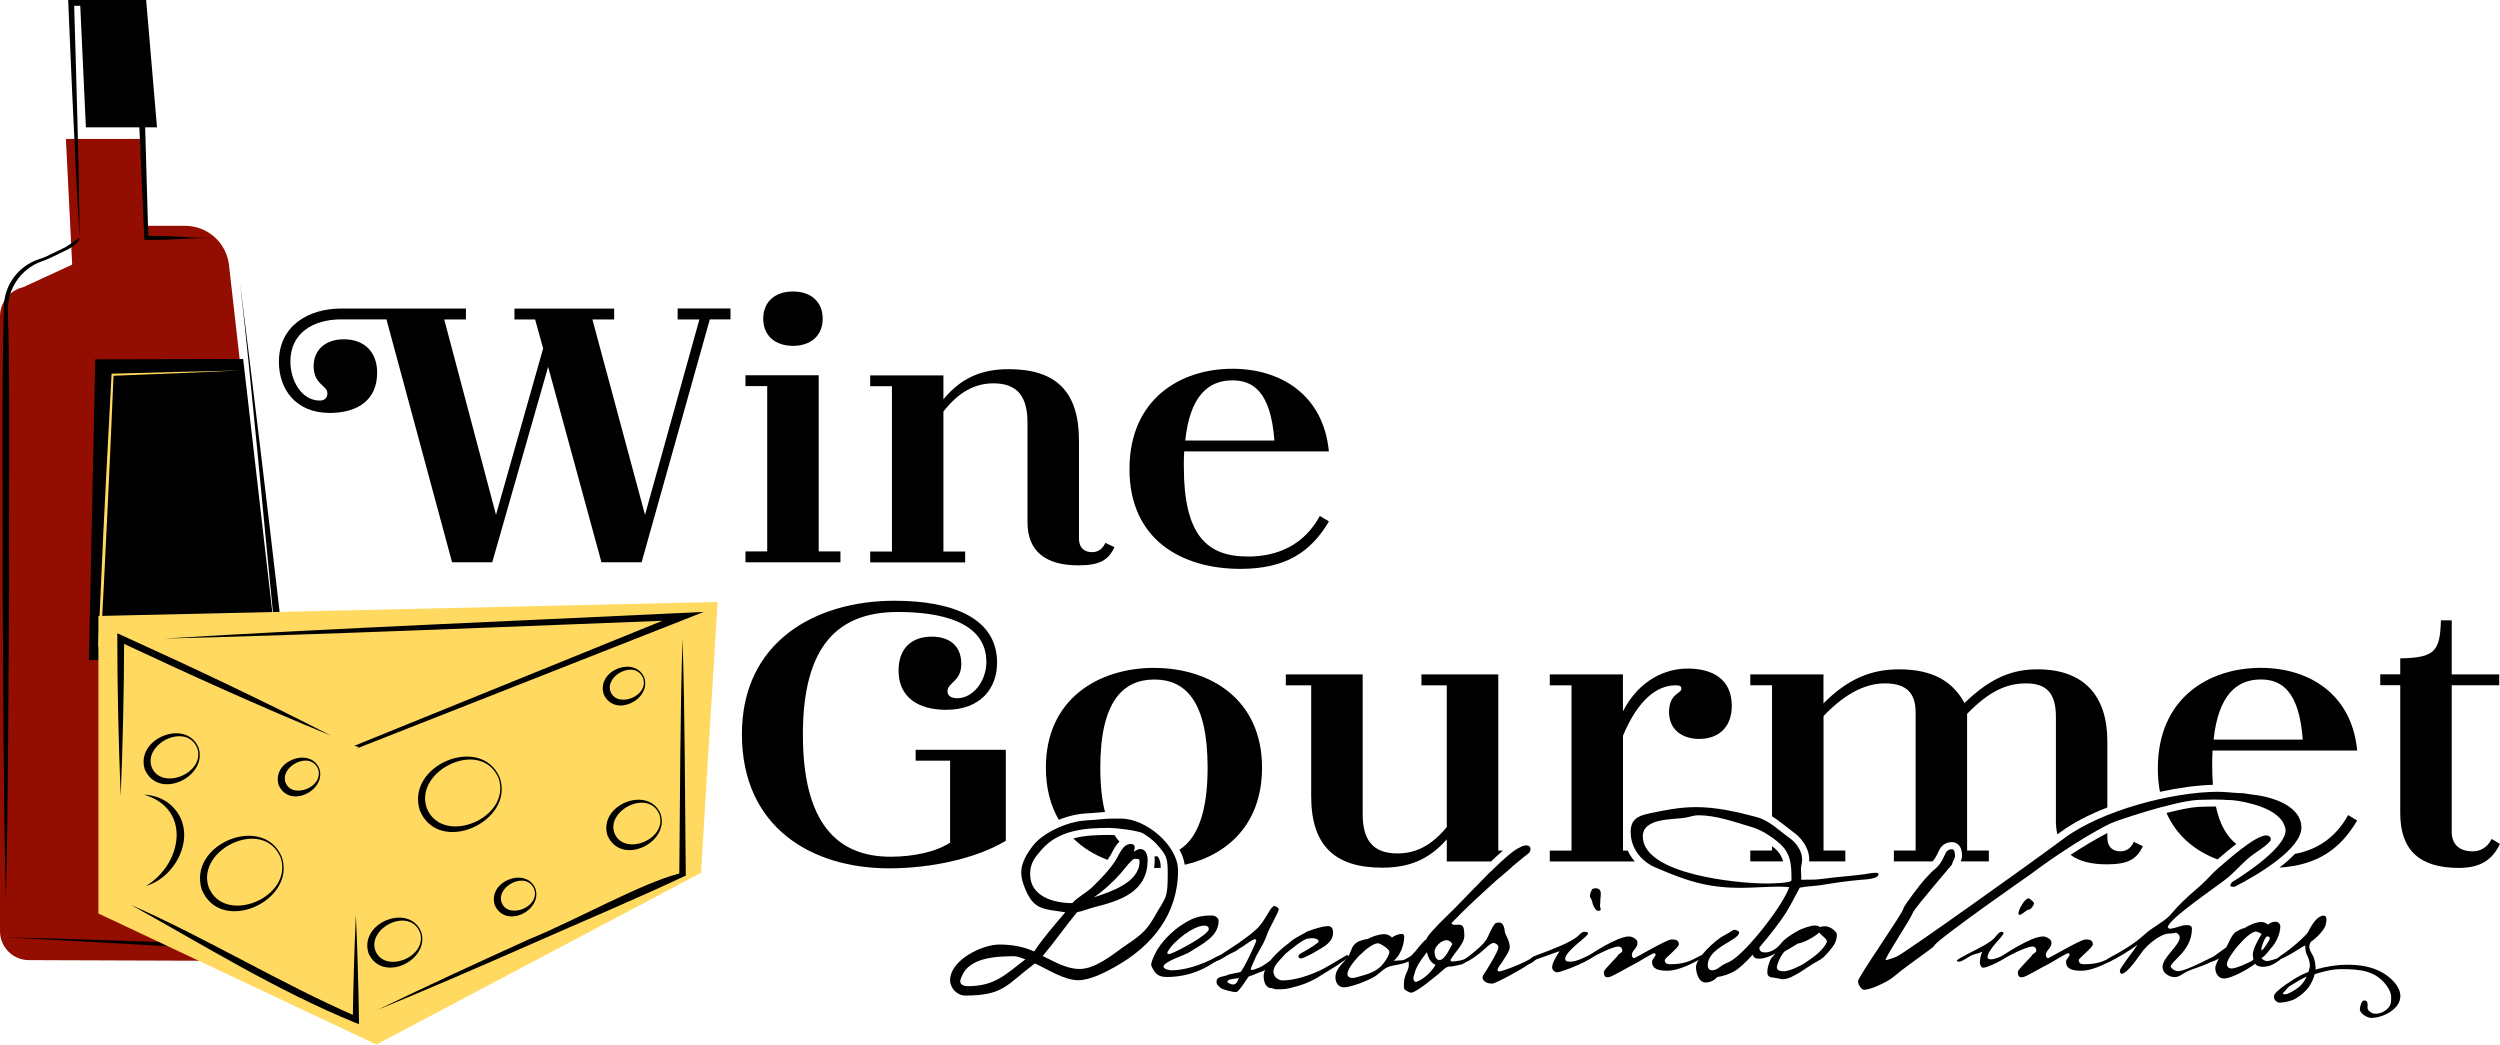 <svg viewBox="0 0 426.77 178.31" xmlns="http://www.w3.org/2000/svg" data-name="Layer 2" id="Layer_2">
  <defs>
    <style>
      .cls-1 {
        fill: #ffd960;
      }

      .cls-2 {
        fill: #930e00;
      }
    </style>
  </defs>
  <g data-name="Layer 9" id="Layer_9">
    <g>
      <g>
        <path d="M115.68,52.68v1.86h3.71l-9.28,33.35-8.98-33.35h3.71v-1.86h-17.02v1.86h3.53l1.37,4.94-8.05,28.4-8.84-33.35h3.71v-1.86h-21.29c-5.63,0-10.64,2.96-10.64,9.1,0,4.57,2.78,8.72,8.66,8.72,4.76,0,8.11-2.17,8.11-6.88,0-3.46-2.11-5.69-5.7-5.69-3.16,0-5.14,1.86-5.14,4.58,0,3.16,2.35,3.28,2.35,4.64,0,.79-.49,1.24-1.3,1.24-3.16,0-5.02-3.47-5.02-6.68,0-4.9,3.96-7.18,8.66-7.18h7.74l11.2,41.46h6.86l9.54-33.36,9.1,33.36h6.86l11.64-41.46h3.53v-1.86h-9.04Z"></path>
        <path d="M130.29,54.4c0-2.91,2.04-4.64,5.08-4.64s5.07,1.73,5.07,4.64-2.04,4.64-5.07,4.64-5.08-1.73-5.08-4.64Z"></path>
        <polygon points="127.26 94.13 130.97 94.13 130.97 65.91 127.26 65.91 127.26 64.06 139.76 64.06 139.76 94.13 143.47 94.13 143.47 95.99 127.26 95.99 127.26 94.13"></polygon>
        <path d="M188.71,92.65c-.56,1.3-1.55,1.61-2.29,1.61-1.24,0-2.23-.68-2.23-2.29v-16.76c0-8.35-3.9-12.19-12-12.19-4.64,0-8.11,1.49-11.14,5.14v-4.08h-12.5v1.85h3.71v28.22h-3.71v1.86h16.21v-1.86h-3.71v-23.89c2.59-3.34,5.38-4.82,8.53-4.82,4.15,0,5.82,2.29,5.82,6.74v16.96c0,4.88,2.98,7.37,8.66,7.37,3.65,0,5.14-.86,6.18-3.1l-1.54-.74Z"></path>
        <path d="M212.97,95c-7.1,0-10.88-3.84-10.88-15.35,0-.92,0-1.79.06-2.59h24.7c-.94-9.78-8.36-14.11-16.46-14.11-8.92,0-17.58,5.2-17.58,17.14s8.8,17.02,18.94,17.02c7.68,0,12.01-2.84,15.11-8.1l-1.55-.94c-2.66,4.9-7.12,6.94-12.32,6.94ZM210.37,64.93c3.53,0,6.56,1.92,7.18,10.27h-15.22c.8-7.62,3.95-10.27,8.04-10.27Z"></path>
      </g>
      <g>
        <g>
          <path d="M156.31,128v1.85h5.88v13.99c-2.41,1.61-6.37,2.41-10.15,2.41-9.16,0-14.98-5.76-14.98-20.86s5.94-20.92,16.21-20.92c7.31,0,15.11,1.67,15.11,8.54,0,3.28-2.29,6.18-4.96,6.18-1.24,0-1.67-.55-1.67-1.18,0-1.54,2.35-1.61,2.35-4.69s-2.04-4.64-5.02-4.64c-3.53,0-5.69,2.04-5.69,5.81,0,4.52,3.34,6.68,8.1,6.68,6.01,0,8.72-3.77,8.72-8.04,0-7.67-7.67-10.58-17.51-10.58-13.37,0-26.05,6.88-26.05,22.78s11.88,22.9,25.13,22.9c7.3,0,14.98-1.73,19.92-4.7v-15.53h-15.41Z"></path>
          <path d="M190.27,142.58c-.35-.04-.64-.05-.85-.05-2.11,0-4.26.07-6.2.6,1.66,1.62,3.65,2.83,5.84,3.65.13-.18.25-.37.37-.55.14-.2.26-.44.4-.7.3-.58.68-1.31,1.27-1.86-.3-.32-.58-.68-.83-1.09ZM197.04,114.01c-9.47,0-18.5,5.27-18.5,17.02,0,3.55.8,6.52,2.21,8.92.97-.4,1.94-.68,2.8-.85.91-.19,1.81-.25,2.7-.3.5-.04,1.02-.06,1.52-.12.29-.04.58-.06.86-.07-.52-2.03-.8-4.54-.8-7.57,0-11.32,3.89-15.04,9.22-15.04s9.1,3.72,9.1,15.04c0,7.87-1.87,12.16-4.8,14,.44.83.76,1.69.89,2.58,7.27-1.64,13.2-6.92,13.2-16.58,0-11.75-8.98-17.02-18.38-17.02ZM197.61,146.18c-.18.01-.36.01-.54.01.04.18.05.37.05.58,0,.49-.04.96-.11,1.4h.04c.37,0,.74-.01,1.1-.02-.02-.91-.13-1.39-.54-1.97Z"></path>
          <path d="M255.77,145.2v-30.07h-13.12v1.86h4.33v24.19c-2.6,3.16-5.27,4.51-8.42,4.51-4.2,0-5.94-2.28-5.94-6.74v-23.82h-13.12v1.86h4.33v18.94c0,8.35,3.96,12.19,12.13,12.19,4.57,0,7.98-1.37,11.02-4.84v3.78h7.56c.68-.65,1.38-1.31,2.02-1.86h-.79Z"></path>
          <path d="M288.07,114.13c-3.53,0-8.17,1.74-11.02,7.31v-6.31h-12.49v1.86h3.71v28.21h-3.71v1.86h14.52c-.5-.56-.91-1.19-1.22-1.86h-.8v-19.61c2.6-6.25,5.88-8.6,8.98-8.6.8,0,.98.18.98.61,0,.8-2.1.8-2.1,3.96,0,2.98,2.23,4.58,5.14,4.58,3.35,0,5.57-2.04,5.57-5.63,0-4.58-3.28-6.38-7.55-6.38Z"></path>
          <path d="M364.25,143.71c-.55,1.31-1.54,1.62-2.28,1.62-1.24,0-2.23-.68-2.23-2.29v-.84c-2.08,1.08-4.28,2.42-6.28,3.73,1.44,1.08,3.49,1.62,6.16,1.62,3.65,0,5.14-.86,6.18-3.1l-1.55-.74ZM347.86,114.26c-4.21,0-7.92,1.3-12.5,5.75-1.98-3.59-5.26-5.75-11.2-5.75-4.7,0-8.72,1.61-12.88,5.82v-4.96h-12.49v1.86h3.71v22.38c.82.49,1.54,1.07,2.26,1.63.43.35.88.7,1.33,1.03,1.27.86,2.76,2.63,2.76,4.69,0,.12-.01.23-.01.34h6.17v-1.86h-3.72v-22.96c4.09-4.27,7.55-5.57,10.52-5.57,3.84,0,5.2,1.86,5.2,4.96v23.57h-3.71v1.86h6.6c.47-.52.68-.98.89-1.43.34-.74.84-1.86,2.45-1.86.29,0,1.69.11,1.69,2.34,0,.36-.1.68-.22.95h4.8v-1.86h-3.71v-23.33c3.95-4.08,6.98-5.2,10.08-5.2,3.71,0,5.08,1.92,5.08,5.75v17.76c0,.82.08,1.57.26,2.26.14-.11.29-.22.42-.31,2.23-1.66,5.05-3.1,8.1-4.28v-11.33c0-7.61-3.9-12.25-11.88-12.25ZM302.7,144.61c-.06-.05-.13-.11-.2-.16v.74h-3.71v1.86h5.59c-.24-.94-.73-1.7-1.68-2.45Z"></path>
          <path d="M378.28,137.68h-.11c-.66,0-1.56.01-2.88.06-1.3.07-3.32.49-5.45,1.04,1.73,3.9,4.85,6.48,8.71,7.93,1.16-1.01,2.23-1.9,3.2-2.64-1.66-1.32-2.83-3.38-3.48-6.4ZM400.84,139.14c-2.09,3.83-5.28,5.92-9.07,6.62-.77.82-1.68,1.6-2.66,2.35,6.55-.42,10.44-3.22,13.28-8.05l-1.55-.92ZM377.69,128.12h24.7c-.94-9.78-8.36-14.11-16.46-14.11-8.92,0-17.57,5.2-17.57,17.15,0,1.44.12,2.77.36,4.01,3.22-.7,6.35-1.12,9.04-1.2-.08-1.01-.12-2.09-.12-3.25,0-.92,0-1.79.06-2.59ZM385.92,115.99c3.53,0,6.56,1.92,7.18,10.27h-15.22c.8-7.61,3.96-10.27,8.04-10.27Z"></path>
          <path d="M425.35,143.22c-.82,1.61-2.11,2.11-3.23,2.11-2.16,0-3.59-1.06-3.59-3.35v-25h8.11v-1.86h-8.11v-9.22h-1.85c-.13,5.38-1.12,6.37-6.94,6.49v2.72h-3.41v1.86h3.41v21.84c0,6.37,3.34,9.35,10.02,9.35,3.65,0,5.7-1.37,7-4.09l-1.42-.86Z"></path>
        </g>
        <path d="M190.44,165c-1.76.98-4.33,2.33-6.38,2.33-2.41,0-5.23-1.88-7.4-2.86-4.82,3.6-5.27,5.48-11.89,5.48-1.39,0-2.58-1.27-2.58-2.62,0-3.43,5.44-6.09,8.42-6.09,2.04,0,4.09.33,5.93,1.19,1.55-2.37,3.47-4.5,5.31-6.7-3.97-.61-5.52-.37-7.07-4.58-.24-.69-.45-1.43-.45-2.17,0-1.72,1.02-3.35,2.04-4.66,1.59-2,4.9-3.56,7.4-4.05,1.35-.29,2.74-.25,4.13-.41.69-.08,1.39-.12,2.08-.12h1.43c4.17,0,9.69,4.54,9.69,8.87,0,7.44-4.42,12.88-10.67,16.39ZM173.11,163.24c-2.74,0-6.95.16-8.58,2.74-.2.33-.61,1.14-.61,1.55,0,.57.69.82,1.19.82,4.74,0,6.42-1.92,9.93-4.58-.61-.2-1.27-.53-1.92-.53ZM197.39,144.03c-.61-.65-1.43-1.23-2.17-1.72-.78-.53-4.74-.98-5.8-.98-4.21,0-8.71.33-11.65,3.76-1.14,1.31-1.92,2.29-1.92,4.13,0,3.84,4.05,4.95,7.19,4.95,1.02-1.1,2.41-1.76,3.47-2.78,1.39-1.35,2.86-2.86,3.92-4.5.65-.98,1.19-2.82,2.62-2.82.37,0,.65.16.65.57,0,.25-.08.49-.16.74.29-.16.78-.45,1.1-.45.98,0,1.27,1.06,1.27,1.84,0,5.56-4.74,6.99-9.24,8.13-.94.25-1.84.65-2.82.82-2,2.45-3.8,5.03-5.85,7.48,2,.94,4.01,2.21,6.3,2.21,2.66,0,5.52-2.37,7.6-3.84,2.29-1.59,3.64-2.37,5.07-4.91,2.09-3.68,2.37-3.11,2.37-7.52,0-2.7-.16-3.11-1.96-5.11ZM193.92,146.6c-.37,0-.49.08-.74.33-.69.65-1.27,1.47-1.92,2.21-1.35,1.51-2.86,2.9-4.54,4.05,2.78-.94,7.81-2.49,7.81-6.13,0-.45-.25-.45-.61-.45Z"></path>
        <path d="M208.02,157.23c0,2.66-2.82,3.92-5.03,5.35-.61.41-4.37,1.59-4.37,2.41,0,.49,1.14.65,1.35.65,1.96,0,4.91-.74,7.73-2.33,1.1-.49.74.12.29.45-2.08,1.59-4.99,3.02-8.83,3.02-1.64,0-2.09-.78-2.62-1.92-.16-.37.49-1.88,1.06-2.82,1.27-2,3.27-3.76,5.23-4.82,1.43-.78,2.7-.94,3.97-.94.78,0,1.23.49,1.23.94ZM199.36,162.42s-.41.74.61.33c.94-.33,6.38-3.15,6.38-4.17,0-.33-.24-.57-.78-.57-1.8,0-5.23,2.62-6.21,4.41Z"></path>
        <path d="M218.28,155.23c0,.53-1.76,3.43-2.04,4.46-.12.37-.41.98-.61,1.39-.25.49-1.14,1.96-1.39,2.58-.24.53-.74,1.68-.74,1.8.12.37,1.27-.25,1.39-.25.74-.25,2.33-1.51,2.94-2,1.27-1.02.65.12,0,.78-.29.29-.41.37-1.14,1.02-.49.49-.94.74-1.59.94,0,0-1.55.65-1.92.74-.12.04-1.64,2.62-2.13,2.66-.53.04-2.25-.37-2.74-.74-.16-.12-.53-.53-.57-.61-.37-1.35.98-1.23,1.43-1.43.16,0,.53-.25.74-.25.08,0,1.64-.37,1.8-.37.45-.12,2.74-5.15,2.74-5.31s0-.2-.12-.29c-.12-.04-.24-.04-.37.08-.37.08-1.84,1.19-2,1.27-.37.12-.57.41-.94.61-.49.29-.82.33-2.45,1.35-.41.25-1.35.61-1.59.65-.12,0-.16-.04-.16-.08,0-.53,1.47-1.14,1.55-1.23,2-1.31,4.25-2.7,6.01-4.29,1.68-1.47,2.45-4.05,3.19-4.05.16,0,.74.33.74.57ZM209.53,167.65c.04.16.78.41.9.41.57,0,.74-.33,1.06-1.1-.65.08-1.06.16-1.55.25-.08,0-.45.2-.41.45Z"></path>
        <path d="M221.27,168.39c-1.64.49-2.04.49-3.47.49-.16,0-.61-.2-.78-.2-.86,0-1.31-.94-1.31-2.08,0-1.02,1.02-2.45,1.51-3.07.53-.65,1.72-1.68,1.76-1.72.29-.2,1.02-.82,1.59-1.27.69-.57,2.37-1.31,2.37-1.43,0,0,2.45-1.02,3.8-1.02.86,0,.82,1.02.82,1.14,0,1.68-1.72,2.45-2.66,3.03-1.27.78-2.41,1.27-2.58,1.31-.24.04-.37.12-.61-.12-.16-.2,0-.49.33-.69.12-.08.45-.25,1.14-.65.69-.41,1.92-1.19,1.92-1.39,0-.41-.61-.57-1.23-.57-.16,0-.45.08-.57.08-.82,0-3.27,2.13-3.8,2.53-.2.2-1.64,1.76-1.8,2.08-.08.2-.33.65-.33,1.14,0,.08.2.57.25.65.2.41.9.74,1.23.74,2.17,0,4.78-.86,6.83-1.88.74-.37,3.64-2.08,4.09-2.37.29-.2.57.08.25.45-.45.37-1.84,1.23-1.84,1.27l-2.17,1.35c-1.68,1.1-2.98,1.72-4.74,2.21Z"></path>
        <path d="M238.23,164.75c-1.8.29-1.92.74-3.27,1.76-.98.74-4.33,2.04-5.52,2.04-.98,0-1.47-.82-1.47-1.72,0-1.68,1.76-2.66,2.37-3.88.49-.98.37-1.47,1.43-2.17.29-.16,1.39-.49,1.72-.49.82-.45,1.92-.82,2.86-.82.49,0,.94.25,1.27.57.53-.37,1.1-.61,1.76-.61.24,0,.33.29.33.49,0,1.35-.69,3.27-1.8,4.09h.12c.41,0,.86-.08,1.27-.08.65,0,1.1-.69,1.72-.65l.08.16c-.41.9-1.96,1.14-2.86,1.31ZM235.21,161.03c-1.43,0-5.19,3.76-5.19,5.27,0,.41.41.65.78.65.33,0,.61-.08.9-.16,2.53-.69,3.97-1.1,5.27-3.6.12-.25.2-.49.2-.74,0-.45-1.55-1.43-1.96-1.43Z"></path>
        <path d="M261.12,144.52c.29.29.12.9-.12,1.1,0,0-1.14.86-2.78,2.25-.2.29-2.66,2.29-2.82,2.45-2.29,2.08-5.27,4.78-7.64,7.28.37.65,1.51-.16,2,.61.25.41.21,1.59.21,1.59,0,1.31-1.8,2.98-2.37,4.09.04.08.04.25.29.25,1.64-.12,2.25-.37,3.07-.98.29-.2.53,0,.41.16-.57.74-.74.65-1.72,1.27-.65.12-1.64.45-2.37.41-.29.08-.57.25-.78.45-1.1.98-4.74,4.01-5.6,4.01-.29,0-1.06-.45-1.14-.57-.24-.37-.04-1.76.04-2,.24-.9.78-1.55.69-2.33.08-.49-.49-.82.2-1.23.29-.16.65-.7.9-.9.86-1.1,1.31-1.64,1.96-2.17,0-.37,1.51-2.04,3.6-4.05,1.63-1.55,3.27-3.35,5.07-5.15.49-.49,2.04-2.13,2.66-2.66.9-.86,1.84-1.76,2.66-2.45.82-.65,1.31-1.06,2.21-1.43.41-.25,1.1-.29,1.39,0ZM241.26,166.92c.12.78.37.74.65.65.9-.33,2.33-1.43,3.15-2.86-.74-.33-1.23-1.02-1.47-2.17-1.72,2.21-1.92,2.82-2.33,4.37ZM244.89,162.42c0,.29.04,1.47.86,1.47.94,0,1.92-2.37,2.17-2.7-.12-.41-.65-.7-.98-.7-.82,0-2.04,1.06-2.04,1.92Z"></path>
        <path d="M256.91,159.11c0,.37.82,1.47.82,2.58,0,.57-.57,1.39-.94,1.96-.45.7-.24.45-.82,1.23-.16.25-.33.49-.33.69,0,.16.12.29.37.25.37,0,4.29-1.39,5.76-2.49.65-.29.82,0,.53.41-.24.2-.98.78-1.27.82-.98.74-5.68,3.35-6.3,3.35-1.39,0-1.92-.86-1.51-1.47.82-1.23,2.57-4.09,2.57-4.74,0-.37-.49-.74-.86-.74-.57.08-1.39.98-2.08,1.55-.78.65-2.09,1.59-2.45,1.59s-.45-.04-.29-.37c.57-.41,2.53-2,2.98-2.53,0,0,.57-.65.69-.86.16-.29.29-.61.41-.86.24-.53.65-1.39,1.02-1.8.12-.16.57-.2.69-.2.86,0,.98,1.35.98,1.64Z"></path>
        <path d="M265.78,165.98c-.37,0-.82-.45-.82-.82,0-.82.82-2.08,1.27-2.78-.9.25-3.92,1.47-4.37,1.47-.2,0-.37-.08-.53-.16.04-.41,2.04-.98,2.49-1.19,1.8-.74,3.84-1.43,5.4-2.58.41-.33.74-.86,1.31-.86.16,0,.57.04.57.29,0,.53-3.92,2.98-3.92,4.37l.16.33c.16.04.37.12.57.12,1.59,0,2.66-.94,4.13-1.35l.37.08c-.33.82-5.64,3.07-6.62,3.07ZM272.73,155.47s-.16-.08-.2-.08q-.53-.57-.69-1.27c-.08-.57-.2-.53-.41-1.02-.08-.37.16-1.02.41-1.35.08-.08.74-.16.86-.08.82.29.53,1.14.49,1.92.04.78-.2.9.08,1.64.04.04-.04.08-.04.12-.16.12-.33.2-.49.12Z"></path>
        <path d="M279.52,160.83c0,.45.04.61-.61,1.39-.65.78-.21,1.35.04,1.35.2,0,5.56-3.19,6.34-3.19.41,0,1.31-.08,1.31.82,0,.53-2.41,2.41-2.41,2.66,0,.53.33.74.82.74,2.41,0,3.39-.45,5.27-1.47.41-.12.98-.08.16.45-.61.37-3.47,2.08-5.72,2.13-1.68,0-2.7-.29-2.7-1.55,0-.45.61-.82.61-1.27-.12-.04.04-.16-.25-.16-.37,0-2.7,1.51-3.15,1.72-1.1.53-4.17,2.37-4.62,2.37-.29,0-.82.12-.82-.9,0-.45,2.57-2.82,2.41-2.86,0-.12.74-.49.74-.7,0-.57-.29-.78-.65-.78-1.43,0-5.85,2.62-6.21,2.74-.2,0-.24-.33,0-.45,1.31-.9,5.93-4.01,8.01-4.01.57,0,1.43.49,1.43.98Z"></path>
        <path d="M313.57,159.52c0,1.14-.49,1.88-1.19,2.7-.82.98-1.19,1.39-2.13,1.88-1.51.74-4.21,3.07-5.93,3.07-.12,0-1.43-.29-1.59-.29-.45,0-.98-.16-1.02-.74-.08-.86.33-1.96.65-2.58.04-.04.78-.82.69-.78-2.21,1.23-3.84,1.06-3.8.16-1.23,1.31-2.37,2.41-3.19,2.86-.9.49-1.88.86-2.9.98-.49.57-1.23.94-2,.94-1.19,0-1.64-1.68-1.64-2.62,0-1.59,3.27-4.58,4.62-5.31.45-.25.9-.49,1.35-.78.2-.12.37-.29.61-.29.21,0,.78.2.78.45,0,1.39-5.35,2.53-5.35,5.6,0,.49.2.86.74.86.74,0,1.19-.49,1.76-.86.45-.29.98-.45,1.47-.74,2.74-1.59,8.95-9.57,9.93-12.59-.57-.04-1.14-.08-1.72-.08-2.21,0-4.42.2-6.62.2-5.8,0-9.36-1.27-14.59-3.52-2.41-1.06-4.13-3.31-4.13-6.01,0-2.13,1.19-2.74,3.07-3.15,2.66-.57,5.35-1.1,8.05-1.1,3.47,0,6.95.78,10.3,1.68,2.29.61,3.76,2.21,5.6,3.52,1.19.82,2.25,2.25,2.25,3.72,0,.57-.2,1.14-.2,1.72s.08,1.19.04,1.76c1.14-.04,2.25.04,3.39-.12,2.37-.33,4.74-.49,7.11-.78.74-.08,1.47-.29,2.25-.29.16,0,.45.04.45.25,0,.82-2.33.9-2.9.94-2.29.2-4.58.53-6.83.9-1.23.2-2.49.2-3.72.45-.78,1.43-1.47,2.86-2.33,4.25-.82,1.31-2.66,3.76-4.54,5.93v.08c-.2,1.14,2.13,1.19,3.6-.65.65-.9,2.13-1.8,3.11-2.33.37-.2,2.04-.86,2.82-.82.41.04.65.12.78.29.24-.12.57-.16.9-.16.9,0,2,.94,2,1.39ZM303.43,143.66c-1.35-1.06-2.78-2-4.46-2.49-2.9-.86-6.01-2-9.08-2-.74,0-1.43.29-2.17.41-2.09.37-7.28,0-7.28,3.19,0,6.54,16.35,8.05,21.09,8.05.65,0,4.29-.04,4.29-.57,0-2.74-.08-4.78-2.41-6.58ZM310.55,159.19c-.78.74-2.62,1.76-3.64,1.88,0,0-1.84,1.14-2,1.19-.65.2-1.59,2.29-1.59,2.9,0,.57.78.65,1.23.65.94-.04,2.82-.9,3.68-1.51.61-.41,2.94-1.88,3.6-3.43.21-.57-.86-1.1-1.27-1.68Z"></path>
        <path d="M382.9,135.4s1.27.2,1.63.25c3.52.37,8.26,1.96,8.34,5.56.08,3.64-7.28,8.05-11.41,10.18-.78,0-.98-.12-.41-.82.2-.12,9.12-5.48,9.12-8.83,0-.45-.29-1.06-.49-1.43-1.88-3.07-8.54-3.72-8.63-3.72-1.55,0-1.14-.2-5.8-.04-4.05.2-13.98,3.52-15.04,4.05-5.48,2.7-12.22,7.6-13.61,8.67-.08.04-15.94,11.12-16.39,12.14-.2.45-3.84,2.74-6.99,5.36-.61.53-1.72,1.1-2.94,1.63-.57.25-1.64.57-2.04.57-.45,0-1.06-.86-1.06-1.47,0-.74,7.77-11.77,7.77-12.47,0-.29,2.7-3.92,3.6-4.91.16-.16,1.31-1.39,1.31-1.39,2.58-1.92,1.72-3.76,3.39-3.76.41,0,.49.74.49,1.14,0,.49-.49,1.02-.49,1.43,0,.04-6.34,7.4-6.66,8.18-.69,1.59-4.01,6.46-4.74,8.13.12.16,1.59-.41,1.96-.57,1.35-.61,21.71-15.08,28.57-20.19,6.46-4.78,18.44-7.89,26.24-7.93,1.23,0,3.23.25,4.29.25Z"></path>
        <path d="M338.59,165.2c-.41,0-.61-.53-.61-.86,0-.65.16-1.31.41-1.88-.57.29-1.23.37-1.8.61-.61.29-1.64,1.1-2.17,1.1-.12,0-.37-.04-.37-.2,0-.25,3.31-1.84,3.88-2.17.86-.45,1.68-.9,2.41-1.55.33-.29.86-1.19,1.31-1.19.12,0,.37.04.37.25,0,.49-2.74,2.78-2.74,4.13l.16.25c.08,0,.29.08.37.08.9,0,2-.65,2.86-.94l.24.08c-.2.65-3.64,2.29-4.33,2.29ZM346.35,155.27c-.41,0-1.14.9-1.59.9-.12,0-.2-.08-.2-.29,0-.49,1.02-2.53,1.76-2.53.12,0,.9.65.9.82,0,.41-.57,1.1-.86,1.1Z"></path>
        <path d="M350.19,160.83c0,.45.04.61-.61,1.39-.65.78-.21,1.35.04,1.35.2,0,5.56-3.19,6.34-3.19.41,0,1.31-.08,1.31.82,0,.53-2.41,2.41-2.41,2.66,0,.53.33.74.82.74,2.41,0,3.39-.45,5.27-1.47.41-.12.98-.08.16.45-.61.37-3.47,2.08-5.72,2.13-1.68,0-2.7-.29-2.7-1.55,0-.45.61-.82.61-1.27-.12-.04.04-.16-.25-.16-.37,0-2.7,1.51-3.15,1.72-1.1.53-4.17,2.37-4.62,2.37-.29,0-.82.12-.82-.9,0-.45,2.57-2.82,2.41-2.86,0-.12.74-.49.74-.7,0-.57-.29-.78-.65-.78-1.43,0-5.85,2.62-6.21,2.74-.2,0-.24-.33,0-.45,1.31-.9,5.93-4.01,8.01-4.01.57,0,1.43.49,1.43.98Z"></path>
        <path d="M387.39,143.74c-.9.98-2.17,1.63-3.19,2.45-1.43,1.14-2.62,2.58-4.01,3.72-1.64,1.35-9.97,6.91-10.14,8.38l.25.25c1.02,0,1.92-.61,2.94-.61.45,0,.94.04.94.61,0,3.76-3.6,5.52-3.64,6.5.29.41.74.74,1.27.74,1.55,0,6.13-2.7,6.66-2.7.08,0,.12.04.12.08-.49,1.31-4.13,2.08-5.35,2.74-.65.33-1.23.9-2,.9-.94,0-2.08-.69-2.08-1.72,0-1.68,2.94-3.68,2.94-5.07,0-.37-.33-.65-.65-.82-.53.25-1.14.08-1.72.25-1.35.37-2.98,1.72-3.88,2.82-.65.82-2.66,3.97-3.68,3.97-.25,0-.29-.41-.29-.57,0-.37,2.62-3.76,3.02-4.37-1.59,1.1-3.23,2.17-5.03,2.98-.08,0-.37,0-.37-.12,0-.33.53-.61.78-.74,2.17-1.19,4.01-2.25,5.85-3.92,1.27-1.19,2.9-1.88,4.13-3.07.49-.49.9-1.02,1.35-1.51,1.23-1.31,2.58-2.49,3.92-3.64,1.14-.98,2.04-2.13,3.19-3.11,1.59-1.35,6.25-5.56,8.18-5.56.33,0,.74.25.74.61,0,.25-.08.37-.25.53Z"></path>
        <path d="M387.03,164.06c.33,0,1.35-.33,1.72-.45.04-.04.12-.08.16-.08.16,0,.49.04.25.37-.94.65-1.68,1.14-2.9,1.14-.41,0-1.06-.12-1.27-.53-1.1.86-4.01,2.53-5.35,2.53-.94,0-1.47-.9-1.47-1.76,0-.53.37-1.19.61-1.64-.37.2-.98.53-1.39.53-.12,0-.24,0-.33-.08.16-.45,2.45-1.96,2.98-2.37.61-1.1.61-1.55,1.47-2.53.49-.25,1.06-.69,1.59-.74.78-.49,2-1.06,2.94-1.06.41,0,.82.2,1.14.45.45-.37.74-.49,1.35-.49.41,0,.74.45.74.74,0,1.43-.86,3.02-1.55,3.72-.53.61-.94,1.31-1.68,1.76.24.25.61.49.98.49ZM385.06,159.03c-1.23,0-4.91,4.29-4.91,5.56,0,.49.37.74.82.74.7,0,3.03-.98,3.68-1.47v-.25c0-.2-.08-.41-.08-.61,0-1.06.98-2.66,1.51-3.56-.24-.16-.69-.41-1.02-.41ZM387.03,159.85c-.37,0-.98,1.76-.98,2.08,0,.08-.04.25,0,.29h.04c.25,0,1.39-1.76,1.39-2.04s-.25-.33-.45-.33Z"></path>
        <path d="M404.11,171.17c.21.49-.2,1.02.33,1.43.33.25.45.45,1.14.45.98,0,2.17-.69,2.53-1.68.08-.41.08-.82.08-1.23,0-.61-.41-1.35-.74-1.84-1.92-2.62-4.5-2.86-7.81-2.86-1.51,0-3.07.41-4.5.86-.2.78-.57,1.51-.82,1.88-.41.74-1.06,1.27-1.43,1.59s-1.06.74-1.31.86c-.98.41-2,.53-2.45.53-.57,0-1.1-.74-.94-1.14.04-.29.29-.53.49-.74.9-.86,2.09-1.59,2.98-2.17.74-.45,1.55-.86,2.41-1.19.12-.37.29-.94.25-1.19-.08-.69-.21-1.19-.53-1.76-.16-.29-.33-1.23-.24-1.55-.29,0-1.92,1.14-2.49,1.43-.45.25-.86.49-1.84.94-.53.33-1.1.33-.29-.33.2-.16.2-.2.57-.45.57-.29,3.47-2.53,4.5-3.88.74-1.51,1.64-2.82,2.7-2.82.45,0,.57.61.29,1.64-.16.57-1.1,1.84-2.49,2.82-.12.12-.16.25-.24.49-.2.78.37,1.47.57,1.88.2.37.33.86.41,1.47.04.37.08.65.04.9,1.8-.53,3.68-.82,5.4-.82,2.21,0,4.21.33,5.97,1.31,1.35.78,3.11,2.29,3.11,4.05,0,2.25-3.03,3.72-4.99,3.72-.61,0-1.92-.74-1.92-1.47,0-.41.2-1.14.49-1.43.25-.2.78,0,.78.29ZM393.77,166.71c-.65.25-1.88.98-2.9,1.63-.45.29-.57.61-.86.9-.25.25-.61.49.12.49.41,0,1.27-.49,1.92-.94.78-.53,1.23-1.06,1.72-2.08Z"></path>
      </g>
      <g>
        <polygon points="26.8 21.74 14.66 21.74 13.7 .99 13.66 0 24.95 0 26.8 21.74"></polygon>
        <path d="M52.57,164.07l-47.64-.17c-2.73,0-4.93-2.22-4.93-4.95V53.99c0-2.38,1.65-4.44,3.97-4.97l8.35-3.85-1.07-21.45h12.63l1.26,14.83h6.46c3.84,0,7.06,2.88,7.49,6.69l13.48,118.83Z" class="cls-2"></path>
        <path d="M1,160.02c16.09.33,36.57,1.21,52.65,1.73-5.63-33.54-8.57-77.16-12.68-113.52,4.73,37.95,9.15,75.93,13.15,113.96,0,0,.06.57.06.57l-.57-.02c-16.06-.59-36.56-1.94-52.61-2.72h0Z"></path>
        <path d="M8,43.73c-.44.21-.9.37-1.36.52-3.45,1.13-5.87,4.31-5.97,7.99-.45,15.55-.14,31.81-.23,47.47.16,17.93.11,35.87.56,53.8.45-17.93.4-35.87.56-53.8-.1-14.95.22-32.01-.21-46.64-.11-3.77,2.21-7.15,5.69-8.42.47-.17.94-.33,1.39-.55l2.93-1.41c2.19-1.1,2.24-2.08,2.24-2.08h0l-2.44,1.59-3.16,1.53Z"></path>
        <path d="M35.89,40.61c-6.37.11-4.89.34-11.25.34-.27-6.4-.56-12.8-.85-19.2-.31-6.92-.6-13.84-.85-20.76h-10.28c.38,13.2.82,26.4.93,39.62C12.73,26.98,11.64,0,11.64,0h12.45c.01.06.02.12.02.19.26,7.18.47,14.37.67,21.56.18,6.17.34,12.34.53,18.51,5.85.02,4.45.25,10.58.35Z"></path>
        <polyline points="41.51 61.28 16.26 61.34 15.18 112.67 47.44 112.8"></polyline>
        <path d="M41.11,63.24c-5.46.27-16.44.71-21.9.91,0,0,.18-.17.18-.17-.54,13.12-1.49,33.28-2.21,46.24,0,0-.2-.21-.2-.21,7.1,0,21.4.11,28.5.2-7.11.09-21.39.21-28.5.2,0,0-.21,0-.21,0v-.21s.52-11.56.52-11.56c.29-7.35,1.34-27.09,1.75-34.68,0,0,0-.17,0-.17h.17c5.46-.16,16.45-.45,21.91-.55h0Z" class="cls-1"></path>
        <g>
          <polygon points="16.8 105.15 16.8 155.94 64.26 178.31 119.66 149 122.51 102.76 16.8 105.15" class="cls-1"></polygon>
          <g>
            <path d="M22.35,154.47c13.14,5.8,25.63,13.46,38.59,19.09,0,0-.72.49-.72.49.1-5.96.26-11.92.53-17.88.27,5.96.43,11.92.53,17.88v.78s-.73-.28-.73-.28c-13.29-5.45-25.65-13.11-38.2-20.08h0Z"></path>
            <path d="M116.51,109.01c.44,13.49.4,26.98.56,40.46-8.73,4.09-17.61,7.82-26.42,11.71-8.71,3.83-17.43,7.62-26.24,11.23,8.56-4.15,17.21-8.12,25.87-12.06,8-3.24,19.25-9.62,25.68-11.23.15-13.37.12-26.74.55-40.11h0Z"></path>
            <path d="M20.6,135.75c-.38-9.22-.57-18.43-.58-27.65l.83.38c12,5.45,23.92,11.06,35.65,17.1-12.2-5-24.2-10.45-36.13-16.04l.82-.53c-.02,8.91-.22,17.83-.58,26.74h0Z"></path>
            <path d="M27.98,109.01c27.09-1.68,64.73-3.22,92.15-4.55,0,0-3.39,1.34-3.39,1.34l-55.91,22,.45-.27v19.75-19.75c-.86-.22-.87-.19-.67-.27,0,0,55.67-22.59,55.67-22.59l.25,1.17c-26.11.99-62.81,2.56-88.56,3.17h0Z"></path>
          </g>
          <path d="M85.33,132.78c2.51,7.5-10.41,13.36-13.66,5.58-2.47-7.79,10.5-13.1,13.66-5.58h0ZM85.12,132.86c-2.94-6.94-14.51-1.37-12.27,5.09,2.68,6.6,14.53,1.72,12.27-5.09h0Z"></path>
          <path d="M33.89,127.62c1.65,4.97-6.8,9.1-9.17,3.74-1.66-5.33,7.07-8.75,9.17-3.74h0ZM33.67,127.7c-1.89-4.44-9.21-.75-7.78,3.24,1.63,4.1,9.23,1.1,7.78-3.24h0Z"></path>
          <path d="M48.11,146.3c2.51,7.5-10.41,13.36-13.66,5.58-2.47-7.79,10.5-13.1,13.66-5.58h0ZM47.9,146.38c-2.94-6.94-14.51-1.37-12.27,5.09,2.68,6.6,14.53,1.72,12.27-5.09h0Z"></path>
          <path d="M71.89,159.05c1.61,4.87-6.66,8.92-8.99,3.66-1.62-5.23,6.93-8.58,8.99-3.66h0ZM71.68,159.13c-1.85-4.34-9-.73-7.6,3.16,1.59,4,9.01,1.08,7.6-3.16h0Z"></path>
          <path d="M109.99,115.68c1.24,3.75-5.09,6.94-6.94,2.82-1.25-4.11,5.37-6.6,6.94-2.82h0ZM109.78,115.76c-1.36-3.2-6.58-.45-5.55,2.32,1.11,2.87,6.6.8,5.55-2.32h0Z"></path>
          <path d="M54.51,131.2c1.24,3.75-5.09,6.94-6.94,2.82-1.25-4.11,5.37-6.6,6.94-2.82h0ZM54.3,131.28c-1.36-3.2-6.58-.45-5.55,2.32,1.11,2.87,6.6.8,5.55-2.32h0Z"></path>
          <path d="M112.77,138.94c1.63,4.91-6.72,9-9.06,3.69-1.64-5.27,6.99-8.65,9.06-3.69h0ZM112.56,139.02c-1.86-4.38-9.09-.74-7.67,3.2,1.6,4.04,9.1,1.09,7.67-3.2h0Z"></path>
          <path d="M91.4,151.69c1.24,3.75-5.09,6.94-6.94,2.82-1.25-4.11,5.37-6.6,6.94-2.82h0ZM91.19,151.77c-1.36-3.2-6.58-.45-5.55,2.32,1.11,2.87,6.6.8,5.55-2.32h0Z"></path>
          <path d="M24.92,151.24c6.23-3.77,7.82-13.21-.35-15.59,1.78.07,3.64.74,4.96,2.13,4.3,4.43.74,11.89-4.61,13.47h0Z"></path>
        </g>
      </g>
    </g>
  </g>
</svg>